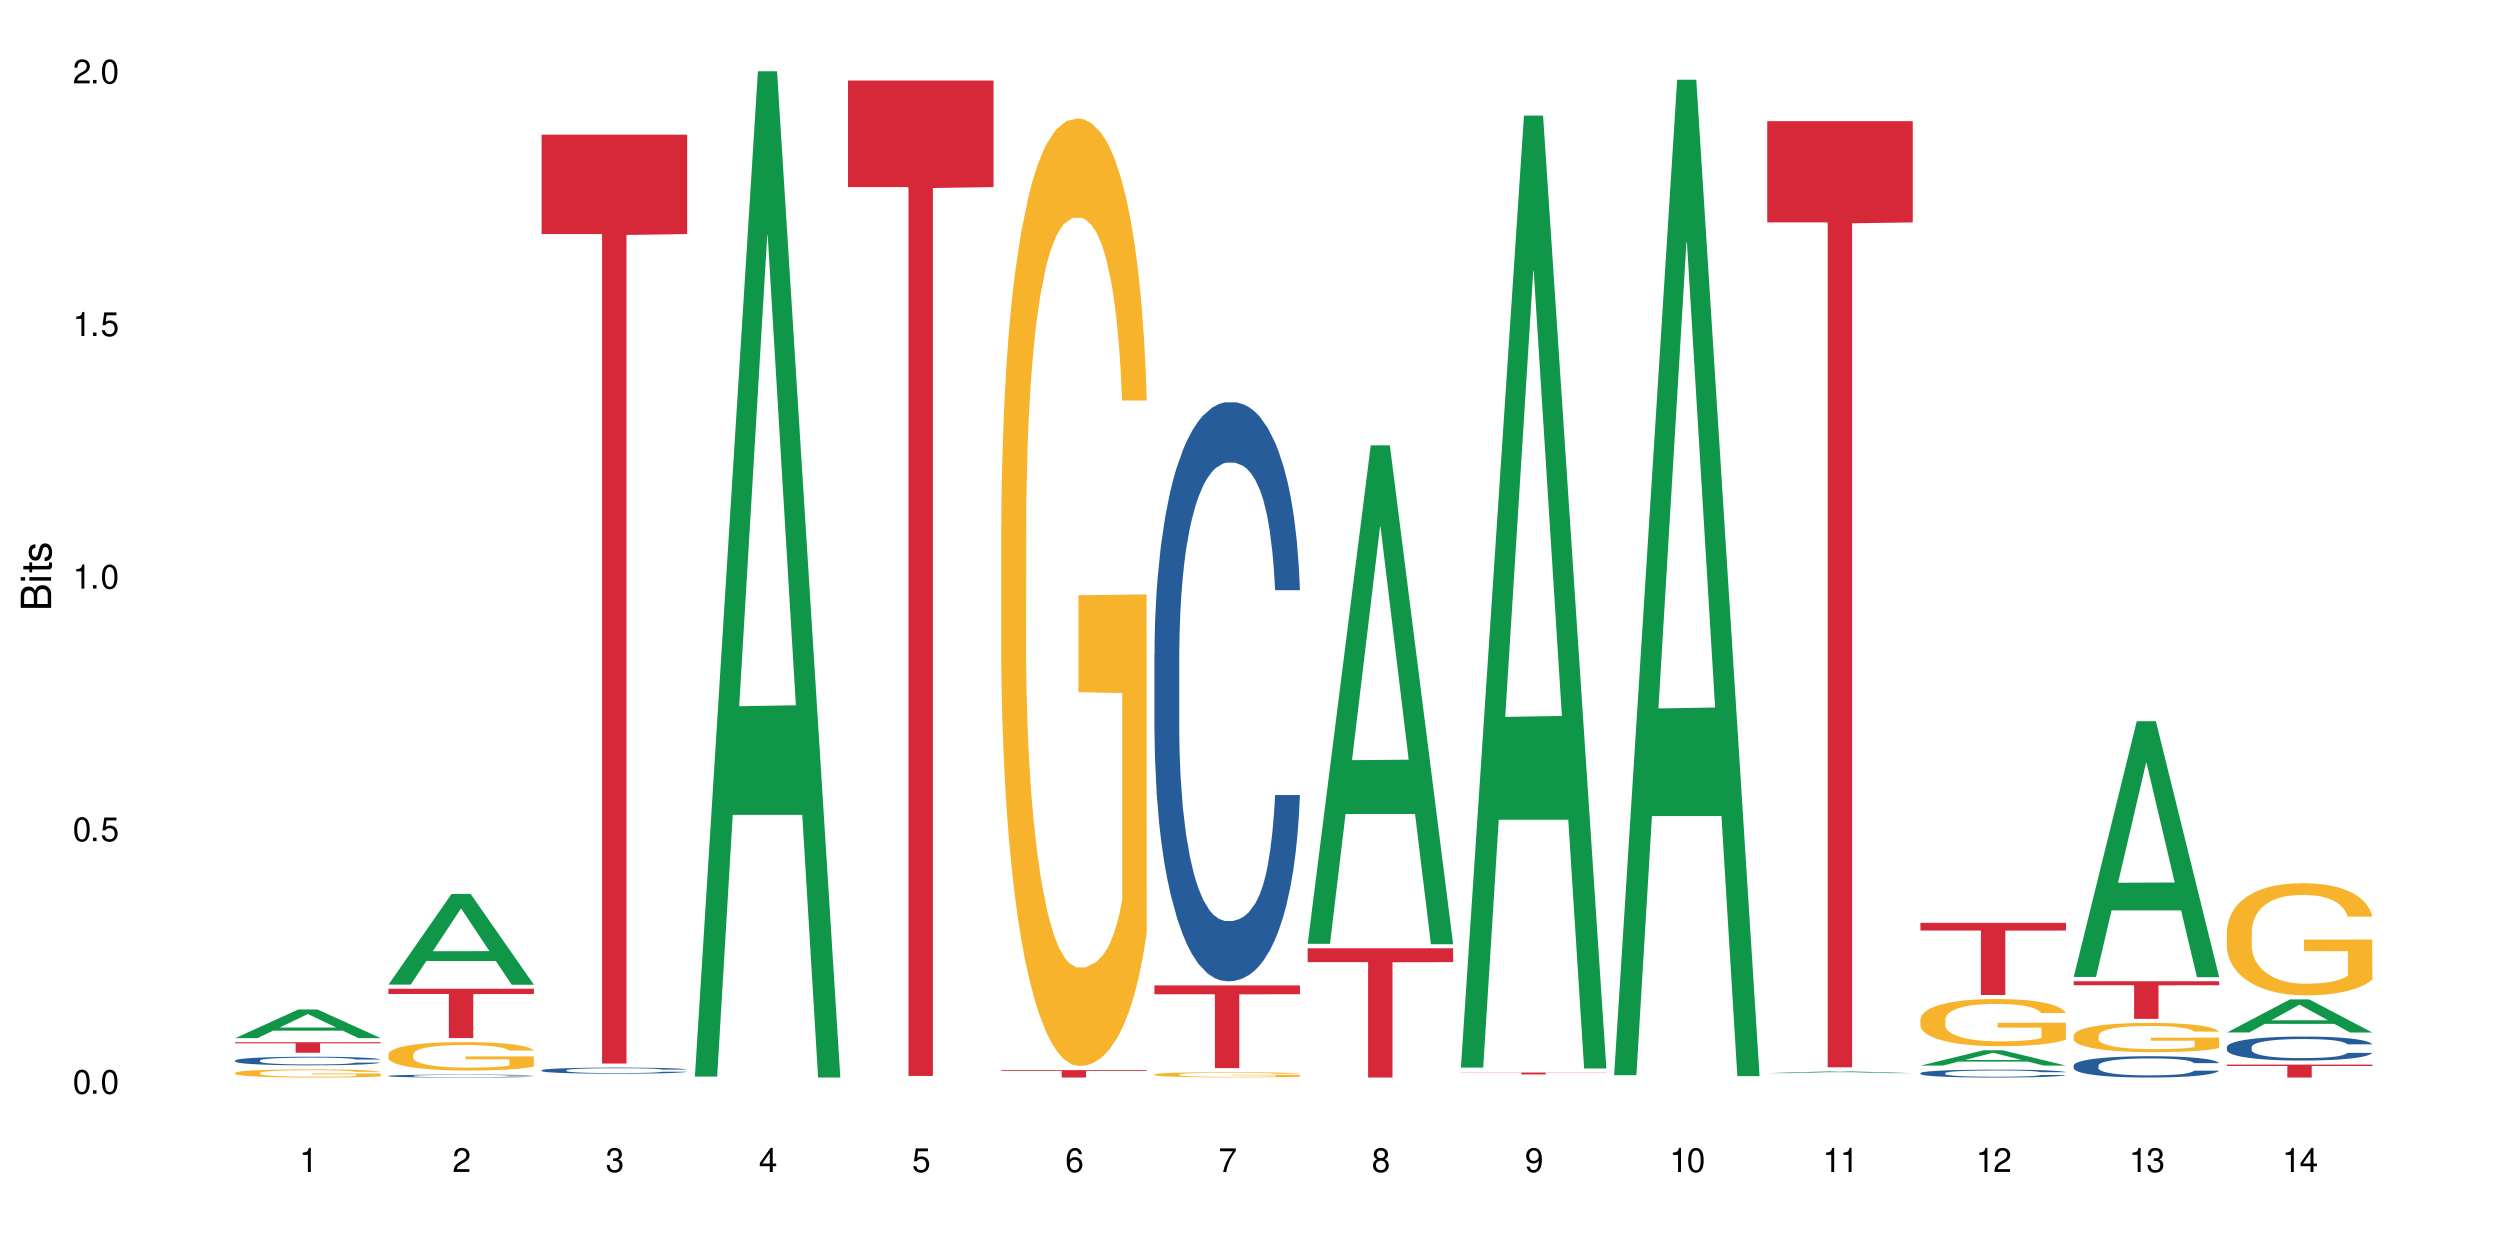 <?xml version="1.0" encoding="UTF-8"?>
<svg xmlns="http://www.w3.org/2000/svg" xmlns:xlink="http://www.w3.org/1999/xlink" width="720" height="360" viewBox="0 0 720 360">
<defs>
<g>
<g id="glyph-0-0">
</g>
<g id="glyph-0-1">
<path d="M 2.641 -6.938 C 2 -6.938 1.422 -6.656 1.078 -6.172 C 0.641 -5.562 0.406 -4.641 0.406 -3.359 C 0.406 -1.016 1.188 0.219 2.641 0.219 C 4.078 0.219 4.859 -1.016 4.859 -3.297 C 4.859 -4.641 4.656 -5.547 4.203 -6.172 C 3.844 -6.656 3.281 -6.938 2.641 -6.938 Z M 2.641 -6.188 C 3.547 -6.188 4 -5.25 4 -3.375 C 4 -1.406 3.562 -0.484 2.625 -0.484 C 1.734 -0.484 1.281 -1.438 1.281 -3.344 C 1.281 -5.25 1.734 -6.188 2.641 -6.188 Z M 2.641 -6.188 "/>
</g>
<g id="glyph-0-2">
<path d="M 1.828 -1 L 0.828 -1 L 0.828 0 L 1.828 0 Z M 1.828 -1 "/>
</g>
<g id="glyph-0-3">
<path d="M 4.562 -6.797 L 1.062 -6.797 L 0.547 -3.094 L 1.328 -3.094 C 1.719 -3.562 2.047 -3.734 2.578 -3.734 C 3.484 -3.734 4.062 -3.109 4.062 -2.094 C 4.062 -1.125 3.484 -0.531 2.578 -0.531 C 1.828 -0.531 1.375 -0.906 1.188 -1.672 L 0.328 -1.672 C 0.453 -1.109 0.547 -0.844 0.75 -0.594 C 1.125 -0.078 1.828 0.219 2.594 0.219 C 3.969 0.219 4.922 -0.781 4.922 -2.219 C 4.922 -3.562 4.031 -4.484 2.719 -4.484 C 2.25 -4.484 1.859 -4.359 1.469 -4.062 L 1.734 -5.969 L 4.562 -5.969 Z M 4.562 -6.797 "/>
</g>
<g id="glyph-0-4">
<path d="M 2.484 -4.938 L 2.484 0 L 3.328 0 L 3.328 -6.938 L 2.766 -6.938 C 2.469 -5.875 2.281 -5.734 0.984 -5.562 L 0.984 -4.938 Z M 2.484 -4.938 "/>
</g>
<g id="glyph-0-5">
<path d="M 4.859 -0.828 L 1.281 -0.828 C 1.359 -1.406 1.672 -1.781 2.5 -2.281 L 3.469 -2.828 C 4.406 -3.344 4.906 -4.062 4.906 -4.906 C 4.906 -5.484 4.672 -6.031 4.266 -6.406 C 3.859 -6.766 3.375 -6.938 2.719 -6.938 C 1.859 -6.938 1.219 -6.625 0.844 -6.031 C 0.609 -5.672 0.5 -5.234 0.484 -4.531 L 1.328 -4.531 C 1.359 -5.016 1.406 -5.281 1.531 -5.516 C 1.75 -5.938 2.188 -6.203 2.703 -6.203 C 3.469 -6.203 4.031 -5.641 4.031 -4.891 C 4.031 -4.344 3.719 -3.859 3.125 -3.516 L 2.234 -3 C 0.812 -2.172 0.406 -1.531 0.328 -0.016 L 4.859 -0.016 Z M 4.859 -0.828 "/>
</g>
<g id="glyph-0-6">
<path d="M 2.125 -3.188 L 2.578 -3.188 C 3.5 -3.188 3.984 -2.766 3.984 -1.922 C 3.984 -1.062 3.469 -0.531 2.594 -0.531 C 1.656 -0.531 1.203 -1 1.156 -2.016 L 0.312 -2.016 C 0.344 -1.453 0.438 -1.094 0.609 -0.781 C 0.953 -0.109 1.625 0.219 2.547 0.219 C 3.953 0.219 4.859 -0.625 4.859 -1.938 C 4.859 -2.828 4.516 -3.297 3.703 -3.594 C 4.344 -3.844 4.656 -4.328 4.656 -5.031 C 4.656 -6.219 3.875 -6.938 2.578 -6.938 C 1.203 -6.938 0.484 -6.172 0.453 -4.703 L 1.297 -4.703 C 1.312 -5.125 1.344 -5.359 1.453 -5.578 C 1.641 -5.969 2.062 -6.203 2.594 -6.203 C 3.344 -6.203 3.797 -5.75 3.797 -5 C 3.797 -4.516 3.609 -4.219 3.25 -4.047 C 3.016 -3.953 2.703 -3.922 2.125 -3.906 Z M 2.125 -3.188 "/>
</g>
<g id="glyph-0-7">
<path d="M 3.141 -1.672 L 3.141 0 L 3.984 0 L 3.984 -1.672 L 4.984 -1.672 L 4.984 -2.438 L 3.984 -2.438 L 3.984 -6.938 L 3.359 -6.938 L 0.266 -2.578 L 0.266 -1.672 Z M 3.141 -2.438 L 1 -2.438 L 3.141 -5.5 Z M 3.141 -2.438 "/>
</g>
<g id="glyph-0-8">
<path d="M 4.781 -5.125 C 4.609 -6.266 3.891 -6.938 2.844 -6.938 C 2.094 -6.938 1.422 -6.578 1.031 -5.953 C 0.594 -5.266 0.406 -4.422 0.406 -3.172 C 0.406 -2 0.578 -1.25 0.984 -0.641 C 1.359 -0.078 1.953 0.219 2.703 0.219 C 3.984 0.219 4.922 -0.75 4.922 -2.094 C 4.922 -3.375 4.062 -4.281 2.844 -4.281 C 2.172 -4.281 1.641 -4.031 1.281 -3.516 C 1.281 -5.234 1.828 -6.188 2.797 -6.188 C 3.391 -6.188 3.797 -5.797 3.938 -5.125 Z M 2.734 -3.531 C 3.547 -3.531 4.062 -2.953 4.062 -2.031 C 4.062 -1.156 3.484 -0.531 2.703 -0.531 C 1.922 -0.531 1.328 -1.188 1.328 -2.078 C 1.328 -2.938 1.906 -3.531 2.734 -3.531 Z M 2.734 -3.531 "/>
</g>
<g id="glyph-0-9">
<path d="M 4.984 -6.797 L 0.438 -6.797 L 0.438 -5.969 L 4.109 -5.969 C 2.5 -3.656 1.828 -2.234 1.328 0 L 2.219 0 C 2.594 -2.172 3.453 -4.047 4.984 -6.094 Z M 4.984 -6.797 "/>
</g>
<g id="glyph-0-10">
<path d="M 3.75 -3.656 C 4.469 -4.094 4.688 -4.438 4.688 -5.078 C 4.688 -6.172 3.844 -6.938 2.641 -6.938 C 1.438 -6.938 0.594 -6.172 0.594 -5.094 C 0.594 -4.438 0.812 -4.094 1.516 -3.656 C 0.734 -3.266 0.359 -2.703 0.359 -1.922 C 0.359 -0.656 1.281 0.219 2.641 0.219 C 3.984 0.219 4.922 -0.656 4.922 -1.922 C 4.922 -2.703 4.531 -3.266 3.75 -3.656 Z M 2.641 -6.188 C 3.359 -6.188 3.812 -5.75 3.812 -5.062 C 3.812 -4.406 3.344 -3.984 2.641 -3.984 C 1.922 -3.984 1.453 -4.406 1.453 -5.078 C 1.453 -5.75 1.922 -6.188 2.641 -6.188 Z M 2.641 -3.266 C 3.484 -3.266 4.062 -2.719 4.062 -1.906 C 4.062 -1.078 3.484 -0.531 2.625 -0.531 C 1.797 -0.531 1.219 -1.094 1.219 -1.906 C 1.219 -2.719 1.781 -3.266 2.641 -3.266 Z M 2.641 -3.266 "/>
</g>
<g id="glyph-0-11">
<path d="M 0.516 -1.578 C 0.672 -0.453 1.406 0.219 2.438 0.219 C 3.188 0.219 3.859 -0.141 4.266 -0.766 C 4.688 -1.453 4.891 -2.297 4.891 -3.547 C 4.891 -4.719 4.703 -5.453 4.312 -6.078 C 3.938 -6.641 3.344 -6.938 2.594 -6.938 C 1.297 -6.938 0.359 -5.969 0.359 -4.625 C 0.359 -3.344 1.234 -2.453 2.453 -2.453 C 3.094 -2.453 3.578 -2.672 4.016 -3.203 C 4 -1.484 3.469 -0.531 2.5 -0.531 C 1.906 -0.531 1.484 -0.906 1.359 -1.578 Z M 2.578 -6.203 C 3.375 -6.203 3.969 -5.531 3.969 -4.641 C 3.969 -3.797 3.391 -3.188 2.547 -3.188 C 1.734 -3.188 1.234 -3.766 1.234 -4.688 C 1.234 -5.562 1.797 -6.203 2.578 -6.203 Z M 2.578 -6.203 "/>
</g>
<g id="glyph-1-0">
</g>
<g id="glyph-1-1">
<path d="M 0 -0.953 L 0 -4.891 C 0 -5.719 -0.234 -6.344 -0.734 -6.797 C -1.188 -7.234 -1.812 -7.469 -2.5 -7.469 C -3.547 -7.469 -4.188 -7 -4.625 -5.875 C -4.984 -6.688 -5.625 -7.094 -6.531 -7.094 C -7.172 -7.094 -7.734 -6.859 -8.141 -6.391 C -8.562 -5.922 -8.75 -5.344 -8.75 -4.5 L -8.75 -0.953 Z M -4.984 -2.062 L -7.766 -2.062 L -7.766 -4.219 C -7.766 -4.844 -7.688 -5.203 -7.453 -5.5 C -7.219 -5.812 -6.859 -5.969 -6.375 -5.969 C -5.891 -5.969 -5.531 -5.812 -5.297 -5.5 C -5.062 -5.203 -4.984 -4.844 -4.984 -4.219 Z M -0.984 -2.062 L -4 -2.062 L -4 -4.781 C -4 -5.766 -3.438 -6.359 -2.484 -6.359 C -1.547 -6.359 -0.984 -5.766 -0.984 -4.781 Z M -0.984 -2.062 "/>
</g>
<g id="glyph-1-2">
<path d="M -6.281 -1.797 L -6.281 -0.797 L 0 -0.797 L 0 -1.797 Z M -8.75 -1.797 L -8.75 -0.797 L -7.484 -0.797 L -7.484 -1.797 Z M -8.75 -1.797 "/>
</g>
<g id="glyph-1-3">
<path d="M -6.281 -3.047 L -6.281 -2.016 L -8.016 -2.016 L -8.016 -1.016 L -6.281 -1.016 L -6.281 -0.172 L -5.469 -0.172 L -5.469 -1.016 L -0.719 -1.016 C -0.078 -1.016 0.281 -1.453 0.281 -2.234 C 0.281 -2.5 0.25 -2.719 0.188 -3.047 L -0.641 -3.047 C -0.609 -2.906 -0.594 -2.766 -0.594 -2.562 C -0.594 -2.141 -0.719 -2.016 -1.156 -2.016 L -5.469 -2.016 L -5.469 -3.047 Z M -6.281 -3.047 "/>
</g>
<g id="glyph-1-4">
<path d="M -4.531 -5.25 C -5.766 -5.25 -6.469 -4.422 -6.469 -2.969 C -6.469 -1.516 -5.719 -0.562 -4.547 -0.562 C -3.562 -0.562 -3.094 -1.062 -2.734 -2.562 L -2.516 -3.484 C -2.344 -4.188 -2.094 -4.469 -1.641 -4.469 C -1.047 -4.469 -0.641 -3.875 -0.641 -3 C -0.641 -2.453 -0.797 -2 -1.062 -1.75 C -1.25 -1.594 -1.422 -1.531 -1.875 -1.469 L -1.875 -0.406 C -0.422 -0.453 0.281 -1.266 0.281 -2.922 C 0.281 -4.5 -0.5 -5.516 -1.719 -5.516 C -2.656 -5.516 -3.172 -4.984 -3.469 -3.734 L -3.703 -2.766 C -3.891 -1.953 -4.156 -1.609 -4.594 -1.609 C -5.188 -1.609 -5.547 -2.125 -5.547 -2.938 C -5.547 -3.75 -5.203 -4.172 -4.531 -4.203 Z M -4.531 -5.25 "/>
</g>
</g>
</defs>
<rect x="-72" y="-36" width="864" height="432" fill="rgb(100%, 100%, 100%)" fill-opacity="1"/>
<path fill-rule="nonzero" fill="rgb(6.275%, 58.824%, 28.235%)" fill-opacity="1" d="M 67.73 298.977 L 67.777 298.969 L 85.914 290.723 L 91.422 290.723 L 109.648 298.984 L 103.242 298.984 L 98.676 296.828 L 78.656 296.828 L 74.18 298.977 L 67.73 298.977 L 80.582 295.938 L 96.84 295.93 L 88.734 292.074 L 88.645 292.066 L 88.555 292.09 L 80.539 295.93 L 80.582 295.938 Z M 67.73 298.977 "/>
<path fill-rule="nonzero" fill="rgb(14.51%, 36.078%, 60%)" fill-opacity="1" d="M 67.73 305.418 L 67.781 305.414 L 67.781 305.359 L 67.934 305.273 L 68.293 305.168 L 68.652 305.094 L 69.57 304.957 L 70.848 304.828 L 72.18 304.73 L 73.148 304.672 L 74.02 304.625 L 76.012 304.543 L 77.289 304.5 L 78.672 304.461 L 80.355 304.422 L 81.582 304.402 L 84.344 304.363 L 86.391 304.348 L 87.973 304.344 L 91.398 304.344 L 93.441 304.352 L 94.926 304.363 L 96.562 304.379 L 97.941 304.402 L 100.344 304.449 L 102.492 304.516 L 103.461 304.551 L 104.996 304.621 L 106.172 304.688 L 106.988 304.746 L 107.91 304.828 L 108.727 304.93 L 109.34 305.047 L 109.648 305.145 L 102.492 305.145 L 102.133 305.055 L 101.723 304.984 L 100.957 304.891 L 100.191 304.824 L 99.117 304.762 L 98.145 304.719 L 96.816 304.676 L 95.641 304.648 L 94.414 304.625 L 93.238 304.613 L 90.988 304.598 L 88.383 304.598 L 87.41 304.605 L 85.418 304.621 L 84.344 304.637 L 82.812 304.668 L 81.738 304.699 L 80.461 304.742 L 79.59 304.781 L 78.516 304.84 L 77.75 304.895 L 76.883 304.969 L 76.371 305.023 L 75.91 305.086 L 75.5 305.16 L 75.195 305.242 L 74.988 305.324 L 74.887 305.406 L 74.887 305.754 L 74.988 305.836 L 75.246 305.934 L 75.91 306.07 L 76.883 306.191 L 78.004 306.285 L 79.078 306.352 L 79.691 306.383 L 80.512 306.418 L 81.789 306.465 L 83.629 306.512 L 84.703 306.527 L 86.34 306.547 L 88.023 306.555 L 90.273 306.555 L 92.27 306.547 L 93.598 306.535 L 94.977 306.516 L 96.867 306.48 L 98.043 306.441 L 99.066 306.398 L 99.832 306.355 L 100.344 306.32 L 101.109 306.25 L 101.723 306.172 L 102.184 306.094 L 102.492 306.02 L 109.648 306.02 L 109.34 306.109 L 108.883 306.195 L 108.422 306.262 L 107.707 306.34 L 106.887 306.41 L 105.711 306.488 L 104.742 306.543 L 103.461 306.598 L 102.285 306.641 L 101.008 306.68 L 99.117 306.727 L 97.891 306.746 L 96.562 306.77 L 94.977 306.785 L 92.984 306.801 L 90.836 306.812 L 88.844 306.812 L 86.695 306.809 L 85.109 306.801 L 83.016 306.777 L 80.41 306.738 L 78.516 306.695 L 77.035 306.652 L 75.758 306.605 L 74.324 306.547 L 72.484 306.445 L 71.359 306.371 L 70.594 306.309 L 69.723 306.219 L 69.109 306.141 L 68.395 306.012 L 67.883 305.852 L 67.73 305.73 Z M 67.73 305.418 "/>
<path fill-rule="nonzero" fill="rgb(96.863%, 70.196%, 16.863%)" fill-opacity="1" d="M 67.73 308.984 L 67.781 308.984 L 67.781 308.941 L 67.988 308.844 L 68.496 308.711 L 69.164 308.602 L 69.879 308.516 L 70.34 308.469 L 71.105 308.406 L 71.77 308.359 L 73.457 308.262 L 75.602 308.172 L 76.777 308.133 L 78.109 308.094 L 80 308.055 L 80.867 308.039 L 83.527 308.004 L 86.543 307.984 L 89.863 307.977 L 91.398 307.98 L 93.496 307.988 L 96.355 308.012 L 97.992 308.031 L 99.27 308.055 L 100.602 308.082 L 102.234 308.125 L 103.77 308.176 L 104.996 308.227 L 106.223 308.293 L 107.246 308.363 L 108.113 308.438 L 108.883 308.527 L 109.34 308.602 L 109.648 308.68 L 102.543 308.68 L 102.133 308.602 L 101.672 308.543 L 100.906 308.473 L 100.141 308.422 L 99.375 308.383 L 97.941 308.324 L 96.715 308.289 L 95.18 308.262 L 93.699 308.242 L 92.012 308.227 L 90.988 308.223 L 88.281 308.223 L 85.828 308.238 L 84.395 308.258 L 83.375 308.273 L 81.941 308.305 L 81.074 308.332 L 80.562 308.348 L 79.027 308.414 L 78.004 308.477 L 77.445 308.516 L 76.727 308.582 L 76.215 308.641 L 75.652 308.727 L 75.348 308.789 L 74.938 308.938 L 74.887 309.324 L 75.039 309.406 L 75.348 309.492 L 75.758 309.57 L 76.371 309.652 L 76.984 309.715 L 78.059 309.801 L 78.977 309.855 L 79.691 309.891 L 81.074 309.949 L 81.637 309.969 L 82.965 310.008 L 84.344 310.039 L 86.031 310.062 L 87.309 310.078 L 89.355 310.086 L 91.961 310.086 L 95.027 310.074 L 96.969 310.059 L 98.301 310.039 L 99.168 310.023 L 100.242 310 L 101.008 309.98 L 101.723 309.957 L 102.594 309.918 L 102.594 309.406 L 89.969 309.402 L 89.969 309.16 L 109.598 309.16 L 109.648 310 L 108.574 310.059 L 107.246 310.113 L 105.969 310.156 L 104.637 310.195 L 102.746 310.234 L 101.215 310.262 L 98.863 310.293 L 96.715 310.312 L 94.465 310.324 L 92.473 310.332 L 90.121 310.332 L 88.023 310.328 L 85.777 310.316 L 83.988 310.297 L 82.352 310.277 L 80.715 310.25 L 78.672 310.203 L 77.34 310.168 L 75.961 310.121 L 74.582 310.066 L 73.355 310.008 L 72.535 309.965 L 71.719 309.914 L 70.848 309.848 L 70.031 309.773 L 69.418 309.707 L 68.855 309.633 L 68.445 309.562 L 68.039 309.465 L 67.832 309.387 L 67.73 309.32 Z M 67.73 308.984 "/>
<path fill-rule="nonzero" fill="rgb(83.922%, 15.686%, 22.353%)" fill-opacity="1" d="M 67.73 300.148 L 109.648 300.148 L 109.648 300.473 L 92.18 300.477 L 92.18 303.18 L 85.148 303.18 L 85.148 300.48 L 85.047 300.473 L 67.73 300.473 Z M 67.73 300.148 "/>
<path fill-rule="nonzero" fill="rgb(6.275%, 58.824%, 28.235%)" fill-opacity="1" d="M 111.855 283.574 L 111.898 283.551 L 130.035 257.461 L 135.543 257.461 L 153.77 283.598 L 147.367 283.598 L 142.801 276.777 L 122.781 276.777 L 118.301 283.574 L 111.855 283.574 L 124.707 273.953 L 140.961 273.93 L 132.855 261.734 L 132.766 261.707 L 132.68 261.781 L 124.66 273.93 L 124.707 273.953 Z M 111.855 283.574 "/>
<path fill-rule="nonzero" fill="rgb(14.51%, 36.078%, 60%)" fill-opacity="1" d="M 111.855 309.852 L 111.906 309.852 L 111.906 309.832 L 112.059 309.801 L 112.418 309.766 L 112.773 309.738 L 113.695 309.691 L 114.973 309.648 L 116.301 309.613 L 117.273 309.594 L 118.141 309.578 L 120.137 309.551 L 121.414 309.535 L 122.793 309.523 L 124.48 309.508 L 125.707 309.5 L 128.469 309.488 L 130.512 309.484 L 132.098 309.48 L 135.523 309.48 L 137.566 309.484 L 139.047 309.488 L 140.684 309.492 L 142.066 309.5 L 144.469 309.52 L 146.613 309.539 L 147.586 309.551 L 149.117 309.578 L 150.293 309.602 L 151.113 309.621 L 152.031 309.648 L 152.852 309.684 L 153.465 309.723 L 153.77 309.758 L 146.613 309.758 L 146.258 309.727 L 145.848 309.703 L 145.082 309.672 L 144.312 309.648 L 143.242 309.625 L 142.27 309.609 L 140.941 309.594 L 139.766 309.586 L 138.539 309.578 L 137.363 309.574 L 135.113 309.57 L 131.535 309.57 L 129.539 309.578 L 128.469 309.582 L 126.934 309.594 L 125.859 309.605 L 124.582 309.621 L 123.715 309.633 L 122.641 309.652 L 121.875 309.672 L 121.004 309.695 L 120.492 309.715 L 120.031 309.738 L 119.625 309.762 L 119.316 309.789 L 119.113 309.82 L 119.012 309.848 L 119.012 309.969 L 119.113 309.996 L 119.367 310.027 L 120.031 310.078 L 121.004 310.117 L 122.129 310.148 L 123.203 310.172 L 123.816 310.184 L 124.633 310.195 L 125.91 310.211 L 127.75 310.227 L 128.824 310.234 L 130.461 310.242 L 136.391 310.242 L 137.719 310.238 L 139.102 310.23 L 140.992 310.219 L 142.168 310.203 L 143.188 310.191 L 143.957 310.176 L 144.469 310.164 L 145.234 310.137 L 145.848 310.113 L 146.309 310.086 L 146.613 310.059 L 153.77 310.059 L 153.465 310.09 L 153.004 310.121 L 152.543 310.141 L 151.828 310.168 L 151.012 310.195 L 149.836 310.223 L 148.863 310.238 L 147.586 310.258 L 146.41 310.273 L 145.133 310.285 L 143.242 310.301 L 142.012 310.309 L 140.684 310.316 L 139.102 310.324 L 137.105 310.328 L 134.961 310.332 L 130.82 310.332 L 129.234 310.328 L 127.137 310.32 L 124.531 310.309 L 122.641 310.293 L 121.156 310.277 L 119.879 310.262 L 118.449 310.242 L 116.609 310.207 L 115.484 310.18 L 114.715 310.156 L 113.848 310.129 L 113.234 310.102 L 112.52 310.059 L 112.008 310 L 111.855 309.957 Z M 111.855 309.852 "/>
<path fill-rule="nonzero" fill="rgb(96.863%, 70.196%, 16.863%)" fill-opacity="1" d="M 111.855 303.633 L 111.906 303.625 L 111.906 303.473 L 112.109 303.137 L 112.621 302.672 L 113.285 302.293 L 114 301.992 L 114.461 301.836 L 115.227 301.609 L 115.891 301.445 L 117.578 301.109 L 119.727 300.797 L 120.902 300.66 L 122.23 300.531 L 124.121 300.391 L 124.992 300.34 L 127.648 300.219 L 130.664 300.145 L 133.988 300.121 L 135.523 300.129 L 137.617 300.16 L 140.48 300.242 L 142.117 300.316 L 143.395 300.391 L 144.723 300.488 L 146.359 300.637 L 147.891 300.816 L 149.117 300.996 L 150.348 301.223 L 151.367 301.461 L 152.238 301.723 L 153.004 302.039 L 153.465 302.301 L 153.77 302.562 L 146.664 302.562 L 146.258 302.301 L 145.797 302.098 L 145.031 301.852 L 144.262 301.672 L 143.496 301.527 L 142.066 301.332 L 140.84 301.215 L 139.305 301.109 L 137.82 301.043 L 136.137 300.996 L 135.113 300.98 L 132.402 300.98 L 129.949 301.035 L 128.52 301.094 L 127.496 301.156 L 126.066 301.266 L 125.195 301.355 L 124.684 301.418 L 123.152 301.648 L 122.129 301.859 L 121.566 302 L 120.852 302.227 L 120.34 302.426 L 119.777 302.727 L 119.469 302.949 L 119.062 303.461 L 119.012 304.809 L 119.164 305.09 L 119.469 305.398 L 119.879 305.668 L 120.492 305.953 L 121.105 306.168 L 122.18 306.461 L 123.102 306.656 L 123.816 306.781 L 125.195 306.984 L 125.758 307.051 L 127.086 307.188 L 128.469 307.293 L 130.152 307.383 L 131.434 307.426 L 133.477 307.465 L 136.082 307.465 L 139.152 307.418 L 141.094 307.359 L 142.422 307.301 L 143.293 307.246 L 144.363 307.164 L 145.133 307.09 L 145.848 307.008 L 146.715 306.879 L 146.715 305.09 L 134.09 305.082 L 134.09 304.246 L 153.719 304.238 L 153.77 307.164 L 152.699 307.367 L 151.367 307.562 L 150.09 307.711 L 148.762 307.84 L 146.871 307.98 L 145.336 308.07 L 142.984 308.176 L 140.84 308.242 L 138.59 308.285 L 136.594 308.309 L 134.242 308.316 L 132.148 308.301 L 129.898 308.258 L 128.109 308.195 L 126.473 308.121 L 124.84 308.023 L 122.793 307.867 L 121.465 307.742 L 120.082 307.582 L 118.703 307.395 L 117.477 307.195 L 116.66 307.035 L 115.84 306.859 L 114.973 306.633 L 114.152 306.379 L 113.539 306.145 L 112.98 305.883 L 112.57 305.637 L 112.16 305.301 L 111.957 305.031 L 111.855 304.801 Z M 111.855 303.633 "/>
<path fill-rule="nonzero" fill="rgb(83.922%, 15.686%, 22.353%)" fill-opacity="1" d="M 111.855 284.762 L 153.77 284.762 L 153.77 286.281 L 136.301 286.293 L 136.301 298.957 L 129.273 298.957 L 129.273 286.309 L 129.172 286.281 L 111.855 286.281 Z M 111.855 284.762 "/>
<path fill-rule="nonzero" fill="rgb(14.51%, 36.078%, 60%)" fill-opacity="1" d="M 155.977 308.23 L 156.027 308.23 L 156.027 308.191 L 156.18 308.133 L 156.539 308.055 L 156.898 308 L 157.816 307.906 L 159.094 307.816 L 160.426 307.746 L 161.395 307.703 L 162.266 307.672 L 164.258 307.613 L 165.535 307.582 L 166.918 307.555 L 168.602 307.527 L 169.828 307.512 L 172.59 307.484 L 174.637 307.473 L 176.219 307.469 L 179.645 307.469 L 181.688 307.477 L 183.172 307.484 L 184.809 307.496 L 186.188 307.512 L 188.59 307.547 L 190.738 307.59 L 191.707 307.617 L 193.242 307.668 L 194.418 307.715 L 195.234 307.758 L 196.156 307.816 L 196.973 307.887 L 197.586 307.969 L 197.895 308.039 L 190.738 308.039 L 190.379 307.973 L 189.969 307.926 L 189.203 307.859 L 188.438 307.812 L 187.363 307.766 L 186.391 307.734 L 185.062 307.703 L 183.887 307.684 L 182.66 307.672 L 181.484 307.66 L 179.234 307.652 L 176.629 307.652 L 175.656 307.656 L 173.664 307.668 L 172.59 307.68 L 171.059 307.703 L 169.984 307.723 L 168.707 307.754 L 167.836 307.781 L 166.762 307.824 L 165.996 307.859 L 165.129 307.914 L 164.617 307.953 L 164.156 308 L 163.746 308.051 L 163.441 308.105 L 163.234 308.168 L 163.133 308.223 L 163.133 308.473 L 163.234 308.531 L 163.492 308.598 L 164.156 308.695 L 165.129 308.781 L 166.25 308.848 L 167.324 308.895 L 167.938 308.918 L 168.758 308.945 L 170.035 308.977 L 171.875 309.008 L 172.949 309.02 L 174.582 309.035 L 176.27 309.039 L 178.52 309.039 L 180.512 309.035 L 181.844 309.027 L 183.223 309.012 L 185.113 308.984 L 186.289 308.961 L 187.312 308.93 L 188.078 308.898 L 188.59 308.875 L 189.355 308.824 L 189.969 308.77 L 190.43 308.715 L 190.738 308.66 L 197.895 308.66 L 197.586 308.723 L 197.129 308.785 L 196.668 308.832 L 195.953 308.887 L 195.133 308.938 L 193.957 308.996 L 192.988 309.031 L 191.707 309.07 L 190.531 309.102 L 189.254 309.129 L 187.363 309.16 L 186.137 309.176 L 184.809 309.191 L 183.223 309.203 L 181.23 309.215 L 179.082 309.223 L 177.09 309.223 L 174.941 309.219 L 173.355 309.215 L 171.262 309.199 L 168.652 309.172 L 166.762 309.141 L 165.281 309.109 L 164.004 309.078 L 162.57 309.035 L 160.73 308.965 L 159.605 308.91 L 158.84 308.863 L 157.969 308.801 L 157.355 308.746 L 156.641 308.656 L 156.129 308.543 L 155.977 308.453 Z M 155.977 308.23 "/>
<path fill-rule="nonzero" fill="rgb(83.922%, 15.686%, 22.353%)" fill-opacity="1" d="M 155.977 38.781 L 197.895 38.781 L 197.895 67.414 L 180.426 67.668 L 180.426 306.305 L 173.395 306.305 L 173.395 67.918 L 173.293 67.414 L 155.977 67.414 Z M 155.977 38.781 "/>
<path fill-rule="nonzero" fill="rgb(6.275%, 58.824%, 28.235%)" fill-opacity="1" d="M 200.102 310.059 L 200.145 309.789 L 218.281 20.527 L 223.789 20.527 L 242.016 310.332 L 235.613 310.332 L 231.047 234.684 L 211.027 234.684 L 206.547 310.059 L 200.102 310.059 L 212.953 203.391 L 229.207 203.117 L 221.102 67.875 L 221.012 67.602 L 220.926 68.418 L 212.906 203.117 L 212.953 203.391 Z M 200.102 310.059 "/>
<path fill-rule="nonzero" fill="rgb(83.922%, 15.686%, 22.353%)" fill-opacity="1" d="M 244.223 23.195 L 286.141 23.195 L 286.141 53.879 L 268.672 54.148 L 268.672 309.863 L 261.641 309.863 L 261.641 54.418 L 261.539 53.879 L 244.223 53.879 Z M 244.223 23.195 "/>
<path fill-rule="nonzero" fill="rgb(96.863%, 70.196%, 16.863%)" fill-opacity="1" d="M 288.348 150.992 L 288.398 150.742 L 288.398 145.758 L 288.602 134.539 L 289.113 119.086 L 289.777 106.375 L 290.492 96.402 L 290.953 91.168 L 291.719 83.691 L 292.383 78.207 L 294.07 66.992 L 296.219 56.523 L 297.395 52.035 L 298.723 47.797 L 300.613 43.062 L 301.484 41.316 L 304.141 37.328 L 307.156 34.836 L 310.48 34.09 L 312.012 34.336 L 314.109 35.336 L 316.973 38.078 L 318.609 40.57 L 319.887 43.062 L 321.215 46.301 L 322.852 51.289 L 324.383 57.27 L 325.609 63.25 L 326.836 70.73 L 327.859 78.707 L 328.73 87.43 L 329.496 97.898 L 329.957 106.621 L 330.262 115.348 L 323.156 115.348 L 322.75 106.621 L 322.289 99.895 L 321.523 91.668 L 320.754 85.684 L 319.988 80.949 L 318.559 74.469 L 317.328 70.48 L 315.797 66.992 L 314.312 64.746 L 312.629 63.25 L 311.605 62.754 L 308.895 62.754 L 306.441 64.496 L 305.012 66.492 L 303.988 68.484 L 302.559 72.227 L 301.688 75.215 L 301.176 77.211 L 299.645 84.938 L 298.621 91.918 L 298.059 96.652 L 297.344 104.129 L 296.832 110.859 L 296.27 120.832 L 295.961 128.309 L 295.555 145.258 L 295.504 190.125 L 295.656 199.598 L 295.961 209.816 L 296.371 218.789 L 296.984 228.262 L 297.598 235.492 L 298.672 245.211 L 299.594 251.691 L 300.309 255.93 L 301.688 262.66 L 302.25 264.902 L 303.578 269.391 L 304.961 272.879 L 306.645 275.871 L 307.926 277.367 L 309.969 278.613 L 312.574 278.613 L 315.645 277.117 L 317.586 275.121 L 318.914 273.129 L 319.785 271.383 L 320.855 268.641 L 321.625 266.148 L 322.34 263.406 L 323.207 259.172 L 323.207 199.598 L 310.582 199.348 L 310.582 171.43 L 330.211 171.18 L 330.262 268.641 L 329.188 275.371 L 327.859 281.852 L 326.582 286.836 L 325.254 291.074 L 323.363 295.812 L 321.828 298.801 L 319.477 302.293 L 317.328 304.535 L 315.082 306.031 L 313.086 306.777 L 310.734 307.027 L 308.641 306.531 L 306.391 305.035 L 304.602 303.039 L 302.965 300.547 L 301.328 297.309 L 299.285 292.07 L 297.957 287.836 L 296.574 282.602 L 295.195 276.367 L 293.969 269.641 L 293.152 264.406 L 292.332 258.422 L 291.465 250.945 L 290.645 242.469 L 290.031 234.742 L 289.469 226.02 L 289.062 217.793 L 288.652 206.574 L 288.449 197.602 L 288.348 189.875 Z M 288.348 150.992 "/>
<path fill-rule="nonzero" fill="rgb(83.922%, 15.686%, 22.353%)" fill-opacity="1" d="M 288.348 308.191 L 330.262 308.191 L 330.262 308.422 L 312.793 308.422 L 312.793 310.332 L 305.766 310.332 L 305.766 308.426 L 305.664 308.422 L 288.348 308.422 Z M 288.348 308.191 "/>
<path fill-rule="nonzero" fill="rgb(14.51%, 36.078%, 60%)" fill-opacity="1" d="M 332.469 188.426 L 332.52 188.273 L 332.52 184.617 L 332.672 178.824 L 333.031 171.508 L 333.391 166.477 L 334.309 157.48 L 335.586 148.793 L 336.918 142.086 L 337.887 138.121 L 338.758 135.074 L 340.75 129.434 L 342.027 126.539 L 343.406 123.945 L 345.094 121.355 L 346.32 119.832 L 349.082 117.391 L 351.129 116.324 L 352.711 115.867 L 356.137 115.867 L 358.18 116.477 L 359.664 117.238 L 361.301 118.457 L 362.68 119.832 L 365.082 123.184 L 367.23 127.453 L 368.199 129.891 L 369.734 134.617 L 370.91 139.191 L 371.727 143.152 L 372.648 148.793 L 373.465 155.652 L 374.078 163.426 L 374.387 169.98 L 367.23 169.98 L 366.871 163.883 L 366.461 159.16 L 365.695 152.91 L 364.93 148.488 L 363.855 144.066 L 362.883 141.172 L 361.555 138.273 L 360.379 136.445 L 359.152 135.074 L 357.977 134.16 L 355.727 133.246 L 353.121 133.246 L 352.148 133.551 L 350.156 134.77 L 349.082 135.836 L 347.547 137.969 L 346.477 139.953 L 345.199 143 L 344.328 145.594 L 343.254 149.555 L 342.488 153.062 L 341.617 158.09 L 341.109 161.902 L 340.648 166.172 L 340.238 171.199 L 339.934 176.535 L 339.727 182.176 L 339.625 187.664 L 339.625 211.293 L 339.727 216.777 L 339.984 223.18 L 340.648 232.48 L 341.617 240.559 L 342.742 246.961 L 343.816 251.535 L 344.43 253.668 L 345.25 256.105 L 346.527 259.156 L 348.367 262.203 L 349.441 263.426 L 351.074 264.645 L 352.762 265.254 L 355.012 265.254 L 357.004 264.645 L 358.336 263.883 L 359.715 262.66 L 361.605 260.07 L 362.781 257.633 L 363.805 254.734 L 364.57 251.84 L 365.082 249.398 L 365.848 244.676 L 366.461 239.492 L 366.922 234.156 L 367.23 228.973 L 374.387 228.973 L 374.078 235.07 L 373.617 241.016 L 373.16 245.438 L 372.441 250.773 L 371.625 255.496 L 370.449 260.832 L 369.477 264.34 L 368.199 268.148 L 367.023 271.047 L 365.746 273.637 L 363.855 276.688 L 362.629 278.211 L 361.301 279.582 L 359.715 280.801 L 357.723 281.867 L 355.574 282.477 L 353.582 282.633 L 351.434 282.324 L 349.848 281.715 L 347.754 280.344 L 345.145 277.602 L 343.254 274.703 L 341.773 271.809 L 340.496 268.758 L 339.062 264.645 L 337.223 257.938 L 336.098 252.754 L 335.332 248.484 L 334.461 242.539 L 333.848 237.207 L 333.133 228.668 L 332.621 217.848 L 332.469 209.461 Z M 332.469 188.426 "/>
<path fill-rule="nonzero" fill="rgb(96.863%, 70.196%, 16.863%)" fill-opacity="1" d="M 332.469 309.434 L 332.52 309.434 L 332.52 309.406 L 332.723 309.344 L 333.234 309.258 L 333.898 309.191 L 334.617 309.137 L 335.074 309.105 L 335.844 309.066 L 336.508 309.035 L 338.195 308.973 L 340.34 308.918 L 341.516 308.891 L 342.848 308.867 L 344.738 308.844 L 345.605 308.832 L 348.266 308.812 L 351.281 308.797 L 354.602 308.793 L 356.137 308.793 L 358.23 308.801 L 361.094 308.816 L 362.73 308.828 L 364.008 308.844 L 365.336 308.859 L 366.973 308.887 L 368.508 308.922 L 369.734 308.953 L 370.961 308.996 L 371.984 309.039 L 372.852 309.086 L 373.617 309.145 L 374.078 309.191 L 374.387 309.238 L 367.281 309.238 L 366.871 309.191 L 366.41 309.152 L 365.645 309.109 L 364.879 309.078 L 364.109 309.051 L 362.68 309.016 L 361.453 308.992 L 359.918 308.973 L 358.438 308.961 L 356.75 308.953 L 355.727 308.949 L 353.02 308.949 L 350.566 308.961 L 349.133 308.973 L 348.109 308.98 L 346.68 309.004 L 345.812 309.02 L 345.301 309.031 L 343.766 309.07 L 342.742 309.109 L 342.18 309.137 L 341.465 309.176 L 340.953 309.215 L 340.391 309.27 L 340.086 309.309 L 339.676 309.402 L 339.625 309.648 L 339.777 309.703 L 340.086 309.758 L 340.496 309.805 L 341.109 309.859 L 341.723 309.898 L 342.793 309.953 L 343.715 309.988 L 344.43 310.012 L 345.812 310.047 L 346.371 310.059 L 347.703 310.086 L 349.082 310.102 L 350.77 310.121 L 352.047 310.129 L 354.094 310.133 L 356.699 310.133 L 359.766 310.125 L 361.707 310.117 L 363.039 310.105 L 363.906 310.094 L 364.98 310.078 L 365.746 310.066 L 366.461 310.051 L 367.332 310.027 L 367.332 309.703 L 354.707 309.699 L 354.707 309.547 L 374.336 309.547 L 374.387 310.078 L 373.312 310.117 L 371.984 310.152 L 370.707 310.18 L 369.375 310.203 L 367.484 310.23 L 365.953 310.246 L 363.602 310.266 L 361.453 310.277 L 359.203 310.285 L 357.211 310.289 L 352.762 310.289 L 350.512 310.281 L 348.723 310.27 L 347.09 310.254 L 345.453 310.238 L 343.406 310.207 L 342.078 310.184 L 340.699 310.156 L 339.32 310.121 L 338.094 310.086 L 337.273 310.059 L 336.457 310.023 L 335.586 309.984 L 334.77 309.938 L 334.156 309.895 L 333.594 309.848 L 333.184 309.801 L 332.777 309.738 L 332.57 309.691 L 332.469 309.648 Z M 332.469 309.434 "/>
<path fill-rule="nonzero" fill="rgb(83.922%, 15.686%, 22.353%)" fill-opacity="1" d="M 332.469 283.793 L 374.387 283.793 L 374.387 286.348 L 356.918 286.367 L 356.918 307.629 L 349.887 307.629 L 349.887 286.391 L 349.785 286.348 L 332.469 286.348 Z M 332.469 283.793 "/>
<path fill-rule="nonzero" fill="rgb(6.275%, 58.824%, 28.235%)" fill-opacity="1" d="M 376.594 271.812 L 376.637 271.676 L 394.773 128.258 L 400.281 128.258 L 418.508 271.945 L 412.105 271.945 L 407.535 234.438 L 387.52 234.438 L 383.039 271.812 L 376.594 271.812 L 389.445 218.922 L 405.699 218.789 L 397.594 151.734 L 397.504 151.602 L 397.414 152.004 L 389.398 218.789 L 389.445 218.922 Z M 376.594 271.812 "/>
<path fill-rule="nonzero" fill="rgb(83.922%, 15.686%, 22.353%)" fill-opacity="1" d="M 376.594 273.109 L 418.508 273.109 L 418.508 277.094 L 401.039 277.129 L 401.039 310.332 L 394.012 310.332 L 394.012 277.164 L 393.91 277.094 L 376.594 277.094 Z M 376.594 273.109 "/>
<path fill-rule="nonzero" fill="rgb(6.275%, 58.824%, 28.235%)" fill-opacity="1" d="M 420.715 307.469 L 420.758 307.211 L 438.898 33.293 L 444.406 33.293 L 462.633 307.727 L 456.227 307.727 L 451.66 236.09 L 431.641 236.09 L 427.164 307.469 L 420.715 307.469 L 433.566 206.457 L 449.824 206.199 L 441.719 78.129 L 441.629 77.871 L 441.539 78.645 L 433.523 206.199 L 433.566 206.457 Z M 420.715 307.469 "/>
<path fill-rule="nonzero" fill="rgb(83.922%, 15.686%, 22.353%)" fill-opacity="1" d="M 420.715 308.891 L 462.633 308.891 L 462.633 308.949 L 445.16 308.949 L 445.16 309.434 L 438.133 309.434 L 438.133 308.949 L 420.715 308.949 Z M 420.715 308.891 "/>
<path fill-rule="nonzero" fill="rgb(6.275%, 58.824%, 28.235%)" fill-opacity="1" d="M 464.836 309.656 L 464.883 309.387 L 483.02 22.961 L 488.527 22.961 L 506.754 309.926 L 500.352 309.926 L 495.781 235.02 L 475.766 235.02 L 471.285 309.656 L 464.836 309.656 L 477.691 204.031 L 493.945 203.762 L 485.84 69.848 L 485.75 69.578 L 485.66 70.387 L 477.645 203.762 L 477.691 204.031 Z M 464.836 309.656 "/>
<path fill-rule="nonzero" fill="rgb(6.275%, 58.824%, 28.235%)" fill-opacity="1" d="M 508.961 309.055 L 509.004 309.055 L 527.145 308.555 L 532.652 308.555 L 550.879 309.055 L 544.473 309.055 L 539.906 308.922 L 519.887 308.922 L 515.41 309.055 L 508.961 309.055 L 521.812 308.871 L 538.07 308.867 L 529.965 308.637 L 529.785 308.637 L 521.77 308.867 L 521.812 308.871 Z M 508.961 309.055 "/>
<path fill-rule="nonzero" fill="rgb(83.922%, 15.686%, 22.353%)" fill-opacity="1" d="M 508.961 34.887 L 550.879 34.887 L 550.879 64.055 L 533.406 64.312 L 533.406 307.391 L 526.379 307.391 L 526.379 64.566 L 526.277 64.055 L 508.961 64.055 Z M 508.961 34.887 "/>
<path fill-rule="nonzero" fill="rgb(6.275%, 58.824%, 28.235%)" fill-opacity="1" d="M 553.082 306.891 L 553.129 306.887 L 571.266 302.484 L 576.773 302.484 L 595 306.895 L 588.598 306.895 L 584.027 305.746 L 564.012 305.746 L 559.531 306.891 L 553.082 306.891 L 565.938 305.27 L 582.191 305.262 L 574.086 303.203 L 573.996 303.199 L 573.906 303.211 L 565.891 305.262 L 565.938 305.27 Z M 553.082 306.891 "/>
<path fill-rule="nonzero" fill="rgb(14.51%, 36.078%, 60%)" fill-opacity="1" d="M 553.082 309.047 L 553.137 309.047 L 553.137 308.996 L 553.289 308.918 L 553.645 308.816 L 554.004 308.75 L 554.926 308.629 L 556.203 308.508 L 557.531 308.418 L 558.504 308.363 L 559.371 308.32 L 561.363 308.246 L 562.645 308.207 L 564.023 308.172 L 565.711 308.137 L 566.938 308.113 L 569.695 308.082 L 571.742 308.066 L 573.328 308.059 L 576.75 308.059 L 578.797 308.07 L 580.277 308.078 L 581.914 308.094 L 583.293 308.113 L 585.695 308.16 L 587.844 308.219 L 588.816 308.25 L 590.348 308.316 L 591.523 308.379 L 592.344 308.434 L 593.262 308.508 L 594.082 308.602 L 594.695 308.707 L 595 308.797 L 587.844 308.797 L 587.484 308.715 L 587.078 308.648 L 586.312 308.566 L 585.543 308.504 L 584.469 308.445 L 583.5 308.406 L 582.172 308.367 L 580.996 308.34 L 579.766 308.32 L 578.59 308.309 L 576.344 308.297 L 573.734 308.297 L 572.766 308.301 L 570.77 308.316 L 569.695 308.332 L 568.164 308.359 L 567.09 308.387 L 565.812 308.43 L 564.941 308.465 L 563.871 308.52 L 563.102 308.566 L 562.234 308.637 L 561.723 308.688 L 561.262 308.746 L 560.855 308.812 L 560.547 308.887 L 560.344 308.965 L 560.242 309.039 L 560.242 309.359 L 560.344 309.434 L 560.598 309.523 L 561.262 309.648 L 562.234 309.758 L 563.359 309.848 L 564.434 309.91 L 565.047 309.938 L 565.863 309.973 L 567.141 310.012 L 568.98 310.055 L 570.055 310.07 L 571.691 310.086 L 573.379 310.094 L 575.625 310.094 L 577.621 310.086 L 578.949 310.078 L 580.328 310.059 L 582.223 310.023 L 583.398 309.992 L 584.418 309.953 L 585.188 309.914 L 585.695 309.879 L 586.465 309.816 L 587.078 309.746 L 587.539 309.672 L 587.844 309.602 L 595 309.602 L 594.695 309.684 L 594.234 309.766 L 593.773 309.824 L 593.059 309.898 L 592.242 309.961 L 591.066 310.035 L 590.094 310.082 L 588.816 310.137 L 587.641 310.176 L 586.363 310.211 L 584.469 310.25 L 583.242 310.273 L 581.914 310.289 L 580.328 310.309 L 578.336 310.32 L 576.188 310.332 L 574.195 310.332 L 572.047 310.328 L 570.465 310.32 L 568.367 310.301 L 565.762 310.266 L 563.871 310.223 L 562.387 310.184 L 561.109 310.145 L 559.68 310.086 L 557.836 309.996 L 556.715 309.926 L 555.945 309.867 L 555.078 309.785 L 554.465 309.715 L 553.75 309.598 L 553.238 309.449 L 553.082 309.336 Z M 553.082 309.047 "/>
<path fill-rule="nonzero" fill="rgb(96.863%, 70.196%, 16.863%)" fill-opacity="1" d="M 553.082 293.547 L 553.137 293.535 L 553.137 293.285 L 553.34 292.727 L 553.852 291.957 L 554.516 291.324 L 555.23 290.828 L 555.691 290.566 L 556.457 290.191 L 557.121 289.922 L 558.809 289.359 L 560.957 288.84 L 562.133 288.617 L 563.461 288.406 L 565.352 288.168 L 566.223 288.082 L 568.879 287.883 L 571.895 287.758 L 575.219 287.723 L 576.75 287.734 L 578.848 287.785 L 581.711 287.922 L 583.348 288.043 L 584.625 288.168 L 585.953 288.332 L 587.59 288.578 L 589.121 288.875 L 590.348 289.176 L 591.574 289.547 L 592.598 289.945 L 593.469 290.379 L 594.234 290.902 L 594.695 291.336 L 595 291.77 L 587.895 291.77 L 587.484 291.336 L 587.027 291 L 586.258 290.59 L 585.492 290.293 L 584.727 290.055 L 583.293 289.734 L 582.066 289.535 L 580.535 289.359 L 579.051 289.25 L 577.363 289.176 L 576.344 289.148 L 573.633 289.148 L 571.18 289.238 L 569.75 289.336 L 568.727 289.438 L 567.293 289.621 L 566.426 289.77 L 565.914 289.871 L 564.383 290.254 L 563.359 290.602 L 562.797 290.84 L 562.082 291.211 L 561.57 291.547 L 561.008 292.043 L 560.699 292.414 L 560.293 293.262 L 560.242 295.496 L 560.395 295.969 L 560.699 296.477 L 561.109 296.922 L 561.723 297.395 L 562.336 297.754 L 563.41 298.238 L 564.328 298.562 L 565.047 298.773 L 566.426 299.109 L 566.988 299.223 L 568.316 299.445 L 569.695 299.617 L 571.383 299.766 L 572.66 299.84 L 574.707 299.902 L 577.312 299.902 L 580.383 299.828 L 582.324 299.73 L 583.652 299.629 L 584.52 299.543 L 585.594 299.406 L 586.363 299.281 L 587.078 299.145 L 587.945 298.934 L 587.945 295.969 L 575.32 295.953 L 575.32 294.562 L 594.949 294.551 L 595 299.406 L 593.926 299.742 L 592.598 300.066 L 591.32 300.312 L 589.992 300.523 L 588.102 300.762 L 586.566 300.91 L 584.215 301.082 L 582.066 301.195 L 579.82 301.27 L 577.824 301.309 L 575.473 301.32 L 573.379 301.293 L 571.129 301.219 L 569.34 301.121 L 567.703 300.996 L 566.066 300.836 L 564.023 300.574 L 562.695 300.363 L 561.312 300.102 L 559.934 299.793 L 558.707 299.457 L 557.891 299.195 L 557.07 298.898 L 556.203 298.527 L 555.383 298.102 L 554.77 297.719 L 554.207 297.285 L 553.801 296.875 L 553.391 296.316 L 553.188 295.867 L 553.082 295.484 Z M 553.082 293.547 "/>
<path fill-rule="nonzero" fill="rgb(83.922%, 15.686%, 22.353%)" fill-opacity="1" d="M 553.082 265.777 L 595 265.777 L 595 268 L 577.531 268.02 L 577.531 286.559 L 570.504 286.559 L 570.504 268.039 L 570.402 268 L 553.082 268 Z M 553.082 265.777 "/>
<path fill-rule="nonzero" fill="rgb(6.275%, 58.824%, 28.235%)" fill-opacity="1" d="M 597.207 281.363 L 597.25 281.297 L 615.391 207.711 L 620.898 207.711 L 639.125 281.434 L 632.719 281.434 L 628.152 262.191 L 608.133 262.191 L 603.656 281.363 L 597.207 281.363 L 610.059 254.23 L 626.316 254.16 L 618.211 219.758 L 618.121 219.688 L 618.031 219.895 L 610.016 254.16 L 610.059 254.23 Z M 597.207 281.363 "/>
<path fill-rule="nonzero" fill="rgb(14.51%, 36.078%, 60%)" fill-opacity="1" d="M 597.207 306.863 L 597.258 306.859 L 597.258 306.723 L 597.41 306.512 L 597.77 306.242 L 598.125 306.055 L 599.047 305.727 L 600.324 305.406 L 601.652 305.156 L 602.625 305.012 L 603.496 304.898 L 605.488 304.691 L 606.766 304.586 L 608.145 304.488 L 609.832 304.395 L 611.059 304.34 L 613.82 304.25 L 615.863 304.211 L 617.449 304.191 L 620.875 304.191 L 622.918 304.215 L 624.402 304.242 L 626.039 304.289 L 627.418 304.34 L 629.82 304.461 L 631.969 304.621 L 632.938 304.711 L 634.473 304.883 L 635.648 305.051 L 636.465 305.199 L 637.387 305.406 L 638.203 305.656 L 638.816 305.945 L 639.125 306.184 L 631.969 306.184 L 631.609 305.961 L 631.199 305.785 L 630.434 305.555 L 629.668 305.395 L 628.594 305.23 L 627.621 305.125 L 626.293 305.02 L 625.117 304.949 L 623.891 304.898 L 622.715 304.867 L 620.465 304.832 L 617.859 304.832 L 616.887 304.844 L 614.895 304.887 L 613.82 304.93 L 612.285 305.008 L 611.215 305.078 L 609.934 305.191 L 609.066 305.285 L 607.992 305.434 L 607.227 305.562 L 606.355 305.746 L 605.848 305.887 L 605.387 306.043 L 604.977 306.23 L 604.672 306.426 L 604.465 306.633 L 604.363 306.836 L 604.363 307.707 L 604.465 307.906 L 604.723 308.145 L 605.387 308.484 L 606.355 308.785 L 607.48 309.02 L 608.555 309.188 L 609.168 309.266 L 609.988 309.355 L 611.266 309.469 L 613.105 309.582 L 614.18 309.625 L 615.812 309.672 L 617.5 309.691 L 619.75 309.691 L 621.742 309.672 L 623.074 309.641 L 624.453 309.598 L 626.344 309.5 L 627.52 309.41 L 628.543 309.305 L 629.309 309.199 L 629.82 309.109 L 630.586 308.934 L 631.199 308.746 L 631.66 308.547 L 631.969 308.355 L 639.125 308.355 L 638.816 308.582 L 638.355 308.801 L 637.898 308.965 L 637.18 309.16 L 636.363 309.332 L 635.188 309.531 L 634.215 309.66 L 632.938 309.801 L 631.762 309.906 L 630.484 310 L 628.594 310.113 L 627.367 310.168 L 626.039 310.219 L 624.453 310.266 L 622.461 310.305 L 620.312 310.328 L 618.32 310.332 L 616.172 310.32 L 614.586 310.297 L 612.492 310.25 L 609.883 310.148 L 607.992 310.039 L 606.512 309.934 L 605.23 309.82 L 603.801 309.672 L 601.961 309.422 L 600.836 309.234 L 600.07 309.074 L 599.199 308.855 L 598.586 308.66 L 597.871 308.348 L 597.359 307.945 L 597.207 307.637 Z M 597.207 306.863 "/>
<path fill-rule="nonzero" fill="rgb(96.863%, 70.196%, 16.863%)" fill-opacity="1" d="M 597.207 298.211 L 597.258 298.203 L 597.258 298.051 L 597.461 297.703 L 597.973 297.227 L 598.637 296.832 L 599.355 296.523 L 599.812 296.363 L 600.582 296.133 L 601.246 295.965 L 602.934 295.617 L 605.078 295.293 L 606.254 295.156 L 607.582 295.023 L 609.477 294.879 L 610.344 294.824 L 613.004 294.699 L 616.02 294.625 L 619.34 294.602 L 620.875 294.609 L 622.969 294.641 L 625.832 294.723 L 627.469 294.801 L 628.746 294.879 L 630.074 294.977 L 631.711 295.133 L 633.246 295.316 L 634.473 295.5 L 635.699 295.734 L 636.723 295.98 L 637.59 296.25 L 638.355 296.57 L 638.816 296.84 L 639.125 297.109 L 632.02 297.109 L 631.609 296.84 L 631.148 296.633 L 630.383 296.379 L 629.617 296.195 L 628.848 296.047 L 627.418 295.848 L 626.191 295.727 L 624.656 295.617 L 623.176 295.547 L 621.488 295.5 L 620.465 295.484 L 617.758 295.484 L 615.301 295.539 L 613.871 295.602 L 612.848 295.664 L 611.418 295.777 L 610.547 295.871 L 610.039 295.934 L 608.504 296.172 L 607.48 296.387 L 606.918 296.531 L 606.203 296.766 L 605.691 296.973 L 605.129 297.281 L 604.824 297.512 L 604.414 298.035 L 604.363 299.418 L 604.516 299.711 L 604.824 300.027 L 605.23 300.305 L 605.848 300.598 L 606.461 300.82 L 607.531 301.121 L 608.453 301.32 L 609.168 301.449 L 610.547 301.66 L 611.109 301.727 L 612.441 301.867 L 613.82 301.973 L 615.508 302.066 L 616.785 302.113 L 618.828 302.152 L 621.438 302.152 L 624.504 302.105 L 626.445 302.043 L 627.777 301.98 L 628.645 301.93 L 629.719 301.844 L 630.484 301.766 L 631.199 301.684 L 632.07 301.551 L 632.07 299.711 L 619.441 299.703 L 619.441 298.844 L 639.074 298.836 L 639.125 301.844 L 638.051 302.051 L 636.723 302.25 L 635.441 302.406 L 634.113 302.535 L 632.223 302.684 L 630.688 302.773 L 628.336 302.883 L 626.191 302.953 L 623.941 302.996 L 621.949 303.02 L 619.598 303.027 L 617.5 303.012 L 615.25 302.969 L 613.461 302.906 L 611.828 302.828 L 610.191 302.73 L 608.145 302.566 L 606.816 302.438 L 605.438 302.273 L 604.055 302.082 L 602.828 301.875 L 602.012 301.711 L 601.195 301.527 L 600.324 301.297 L 599.508 301.035 L 598.895 300.797 L 598.332 300.527 L 597.922 300.273 L 597.512 299.926 L 597.309 299.648 L 597.207 299.41 Z M 597.207 298.211 "/>
<path fill-rule="nonzero" fill="rgb(83.922%, 15.686%, 22.353%)" fill-opacity="1" d="M 597.207 282.598 L 639.125 282.598 L 639.125 283.758 L 621.652 283.77 L 621.652 293.438 L 614.625 293.438 L 614.625 283.777 L 614.523 283.758 L 597.207 283.758 Z M 597.207 282.598 "/>
<path fill-rule="nonzero" fill="rgb(6.275%, 58.824%, 28.235%)" fill-opacity="1" d="M 641.328 297.359 L 641.375 297.352 L 659.512 287.824 L 665.02 287.824 L 683.246 297.371 L 676.844 297.371 L 672.273 294.879 L 652.258 294.879 L 647.777 297.359 L 641.328 297.359 L 654.184 293.848 L 670.438 293.84 L 662.332 289.383 L 662.242 289.375 L 662.152 289.402 L 654.137 293.84 L 654.184 293.848 Z M 641.328 297.359 "/>
<path fill-rule="nonzero" fill="rgb(14.51%, 36.078%, 60%)" fill-opacity="1" d="M 641.328 301.539 L 641.383 301.535 L 641.383 301.383 L 641.535 301.141 L 641.891 300.84 L 642.25 300.629 L 643.172 300.258 L 644.449 299.898 L 645.777 299.621 L 646.75 299.457 L 647.617 299.328 L 649.609 299.094 L 650.891 298.977 L 652.27 298.867 L 653.957 298.762 L 655.184 298.699 L 657.941 298.598 L 659.988 298.551 L 661.574 298.535 L 664.996 298.535 L 667.043 298.559 L 668.523 298.59 L 670.16 298.641 L 671.539 298.699 L 673.941 298.836 L 676.09 299.012 L 677.062 299.113 L 678.594 299.309 L 679.77 299.5 L 680.59 299.664 L 681.508 299.898 L 682.328 300.184 L 682.941 300.504 L 683.246 300.777 L 676.09 300.777 L 675.73 300.523 L 675.324 300.328 L 674.555 300.066 L 673.789 299.887 L 672.715 299.703 L 671.746 299.582 L 670.414 299.461 L 669.242 299.387 L 668.012 299.328 L 666.836 299.293 L 664.59 299.254 L 661.98 299.254 L 661.012 299.266 L 659.016 299.316 L 657.941 299.359 L 656.41 299.449 L 655.336 299.531 L 654.059 299.656 L 653.188 299.766 L 652.117 299.93 L 651.348 300.074 L 650.48 300.281 L 649.969 300.441 L 649.508 300.617 L 649.102 300.824 L 648.793 301.047 L 648.59 301.281 L 648.484 301.508 L 648.484 302.488 L 648.59 302.715 L 648.844 302.98 L 649.508 303.363 L 650.48 303.699 L 651.605 303.965 L 652.68 304.156 L 653.293 304.242 L 654.109 304.344 L 655.387 304.469 L 657.227 304.598 L 658.301 304.648 L 659.938 304.699 L 661.625 304.723 L 663.871 304.723 L 665.867 304.699 L 667.195 304.664 L 668.574 304.617 L 670.469 304.508 L 671.645 304.406 L 672.664 304.285 L 673.434 304.168 L 673.941 304.066 L 674.711 303.871 L 675.324 303.656 L 675.785 303.434 L 676.09 303.219 L 683.246 303.219 L 682.941 303.473 L 682.48 303.719 L 682.02 303.902 L 681.305 304.121 L 680.484 304.32 L 679.309 304.539 L 678.34 304.684 L 677.062 304.844 L 675.887 304.961 L 674.609 305.07 L 672.715 305.195 L 671.488 305.258 L 670.16 305.316 L 668.574 305.367 L 666.582 305.41 L 664.434 305.438 L 662.441 305.441 L 660.293 305.43 L 658.711 305.406 L 656.613 305.348 L 654.008 305.234 L 652.117 305.113 L 650.633 304.996 L 649.355 304.867 L 647.926 304.699 L 646.082 304.418 L 644.961 304.203 L 644.191 304.027 L 643.324 303.781 L 642.711 303.562 L 641.996 303.207 L 641.484 302.758 L 641.328 302.41 Z M 641.328 301.539 "/>
<path fill-rule="nonzero" fill="rgb(96.863%, 70.196%, 16.863%)" fill-opacity="1" d="M 641.328 268.195 L 641.383 268.168 L 641.383 267.578 L 641.586 266.25 L 642.098 264.422 L 642.762 262.918 L 643.477 261.738 L 643.938 261.117 L 644.703 260.234 L 645.367 259.586 L 647.055 258.258 L 649.203 257.02 L 650.379 256.488 L 651.707 255.988 L 653.598 255.426 L 654.469 255.219 L 657.125 254.746 L 660.141 254.453 L 663.465 254.363 L 664.996 254.395 L 667.094 254.512 L 669.957 254.836 L 671.59 255.133 L 672.871 255.426 L 674.199 255.809 L 675.836 256.398 L 677.367 257.109 L 678.594 257.816 L 679.82 258.699 L 680.844 259.645 L 681.715 260.676 L 682.48 261.914 L 682.941 262.945 L 683.246 263.98 L 676.141 263.98 L 675.73 262.945 L 675.273 262.152 L 674.504 261.176 L 673.738 260.469 L 672.973 259.91 L 671.539 259.141 L 670.312 258.672 L 668.781 258.258 L 667.297 257.992 L 665.609 257.816 L 664.59 257.758 L 661.879 257.758 L 659.426 257.961 L 657.996 258.199 L 656.973 258.434 L 655.539 258.879 L 654.672 259.23 L 654.16 259.469 L 652.625 260.383 L 651.605 261.207 L 651.043 261.766 L 650.328 262.652 L 649.816 263.449 L 649.254 264.629 L 648.945 265.512 L 648.539 267.52 L 648.484 272.828 L 648.641 273.949 L 648.945 275.156 L 649.355 276.219 L 649.969 277.34 L 650.582 278.195 L 651.656 279.344 L 652.574 280.113 L 653.293 280.613 L 654.672 281.41 L 655.234 281.676 L 656.562 282.207 L 657.941 282.617 L 659.629 282.973 L 660.906 283.148 L 662.953 283.297 L 665.559 283.297 L 668.625 283.121 L 670.57 282.883 L 671.898 282.648 L 672.766 282.441 L 673.84 282.117 L 674.609 281.824 L 675.324 281.5 L 676.191 280.996 L 676.191 273.949 L 663.566 273.918 L 663.566 270.613 L 683.195 270.586 L 683.246 282.117 L 682.172 282.914 L 680.844 283.68 L 679.566 284.27 L 678.238 284.773 L 676.344 285.332 L 674.812 285.688 L 672.461 286.098 L 670.312 286.363 L 668.066 286.543 L 666.07 286.629 L 663.719 286.66 L 661.625 286.602 L 659.375 286.422 L 657.586 286.188 L 655.949 285.895 L 654.312 285.508 L 652.27 284.891 L 650.941 284.387 L 649.559 283.77 L 648.18 283.031 L 646.953 282.234 L 646.137 281.617 L 645.316 280.91 L 644.449 280.023 L 643.629 279.02 L 643.016 278.105 L 642.453 277.074 L 642.047 276.102 L 641.637 274.773 L 641.434 273.711 L 641.328 272.797 Z M 641.328 268.195 "/>
<path fill-rule="nonzero" fill="rgb(83.922%, 15.686%, 22.353%)" fill-opacity="1" d="M 641.328 306.605 L 683.246 306.605 L 683.246 307.004 L 665.777 307.008 L 665.777 310.332 L 658.75 310.332 L 658.75 307.012 L 658.648 307.004 L 641.328 307.004 Z M 641.328 306.605 "/>
<g fill="rgb(0%, 0%, 0%)" fill-opacity="1">
<use xlink:href="#glyph-0-1" x="20.965" y="314.993"/>
<use xlink:href="#glyph-0-2" x="25.965" y="314.993"/>
<use xlink:href="#glyph-0-1" x="28.965" y="314.993"/>
</g>
<g fill="rgb(0%, 0%, 0%)" fill-opacity="1">
<use xlink:href="#glyph-0-1" x="20.965" y="242.251"/>
<use xlink:href="#glyph-0-2" x="25.965" y="242.251"/>
<use xlink:href="#glyph-0-3" x="28.965" y="242.251"/>
</g>
<g fill="rgb(0%, 0%, 0%)" fill-opacity="1">
<use xlink:href="#glyph-0-4" x="20.965" y="169.509"/>
<use xlink:href="#glyph-0-2" x="25.965" y="169.509"/>
<use xlink:href="#glyph-0-1" x="28.965" y="169.509"/>
</g>
<g fill="rgb(0%, 0%, 0%)" fill-opacity="1">
<use xlink:href="#glyph-0-4" x="20.965" y="96.767"/>
<use xlink:href="#glyph-0-2" x="25.965" y="96.767"/>
<use xlink:href="#glyph-0-3" x="28.965" y="96.767"/>
</g>
<g fill="rgb(0%, 0%, 0%)" fill-opacity="1">
<use xlink:href="#glyph-0-5" x="20.965" y="24.024"/>
<use xlink:href="#glyph-0-2" x="25.965" y="24.024"/>
<use xlink:href="#glyph-0-1" x="28.965" y="24.024"/>
</g>
<g fill="rgb(0%, 0%, 0%)" fill-opacity="1">
<use xlink:href="#glyph-0-4" x="86.188" y="337.532"/>
</g>
<g fill="rgb(0%, 0%, 0%)" fill-opacity="1">
<use xlink:href="#glyph-0-5" x="130.312" y="337.532"/>
</g>
<g fill="rgb(0%, 0%, 0%)" fill-opacity="1">
<use xlink:href="#glyph-0-6" x="174.434" y="337.532"/>
</g>
<g fill="rgb(0%, 0%, 0%)" fill-opacity="1">
<use xlink:href="#glyph-0-7" x="218.559" y="337.532"/>
</g>
<g fill="rgb(0%, 0%, 0%)" fill-opacity="1">
<use xlink:href="#glyph-0-3" x="262.68" y="337.532"/>
</g>
<g fill="rgb(0%, 0%, 0%)" fill-opacity="1">
<use xlink:href="#glyph-0-8" x="306.805" y="337.532"/>
</g>
<g fill="rgb(0%, 0%, 0%)" fill-opacity="1">
<use xlink:href="#glyph-0-9" x="350.926" y="337.532"/>
</g>
<g fill="rgb(0%, 0%, 0%)" fill-opacity="1">
<use xlink:href="#glyph-0-10" x="395.051" y="337.532"/>
</g>
<g fill="rgb(0%, 0%, 0%)" fill-opacity="1">
<use xlink:href="#glyph-0-11" x="439.172" y="337.532"/>
</g>
<g fill="rgb(0%, 0%, 0%)" fill-opacity="1">
<use xlink:href="#glyph-0-4" x="480.797" y="337.532"/>
<use xlink:href="#glyph-0-1" x="485.797" y="337.532"/>
</g>
<g fill="rgb(0%, 0%, 0%)" fill-opacity="1">
<use xlink:href="#glyph-0-4" x="524.918" y="337.532"/>
<use xlink:href="#glyph-0-4" x="529.918" y="337.532"/>
</g>
<g fill="rgb(0%, 0%, 0%)" fill-opacity="1">
<use xlink:href="#glyph-0-4" x="569.043" y="337.532"/>
<use xlink:href="#glyph-0-5" x="574.043" y="337.532"/>
</g>
<g fill="rgb(0%, 0%, 0%)" fill-opacity="1">
<use xlink:href="#glyph-0-4" x="613.164" y="337.532"/>
<use xlink:href="#glyph-0-6" x="618.164" y="337.532"/>
</g>
<g fill="rgb(0%, 0%, 0%)" fill-opacity="1">
<use xlink:href="#glyph-0-4" x="657.289" y="337.532"/>
<use xlink:href="#glyph-0-7" x="662.289" y="337.532"/>
</g>
<g fill="rgb(0%, 0%, 0%)" fill-opacity="1">
<use xlink:href="#glyph-1-1" x="14.725" y="176.012"/>
<use xlink:href="#glyph-1-2" x="14.725" y="168.012"/>
<use xlink:href="#glyph-1-3" x="14.725" y="165.012"/>
<use xlink:href="#glyph-1-4" x="14.725" y="162.012"/>
</g>
</svg>
